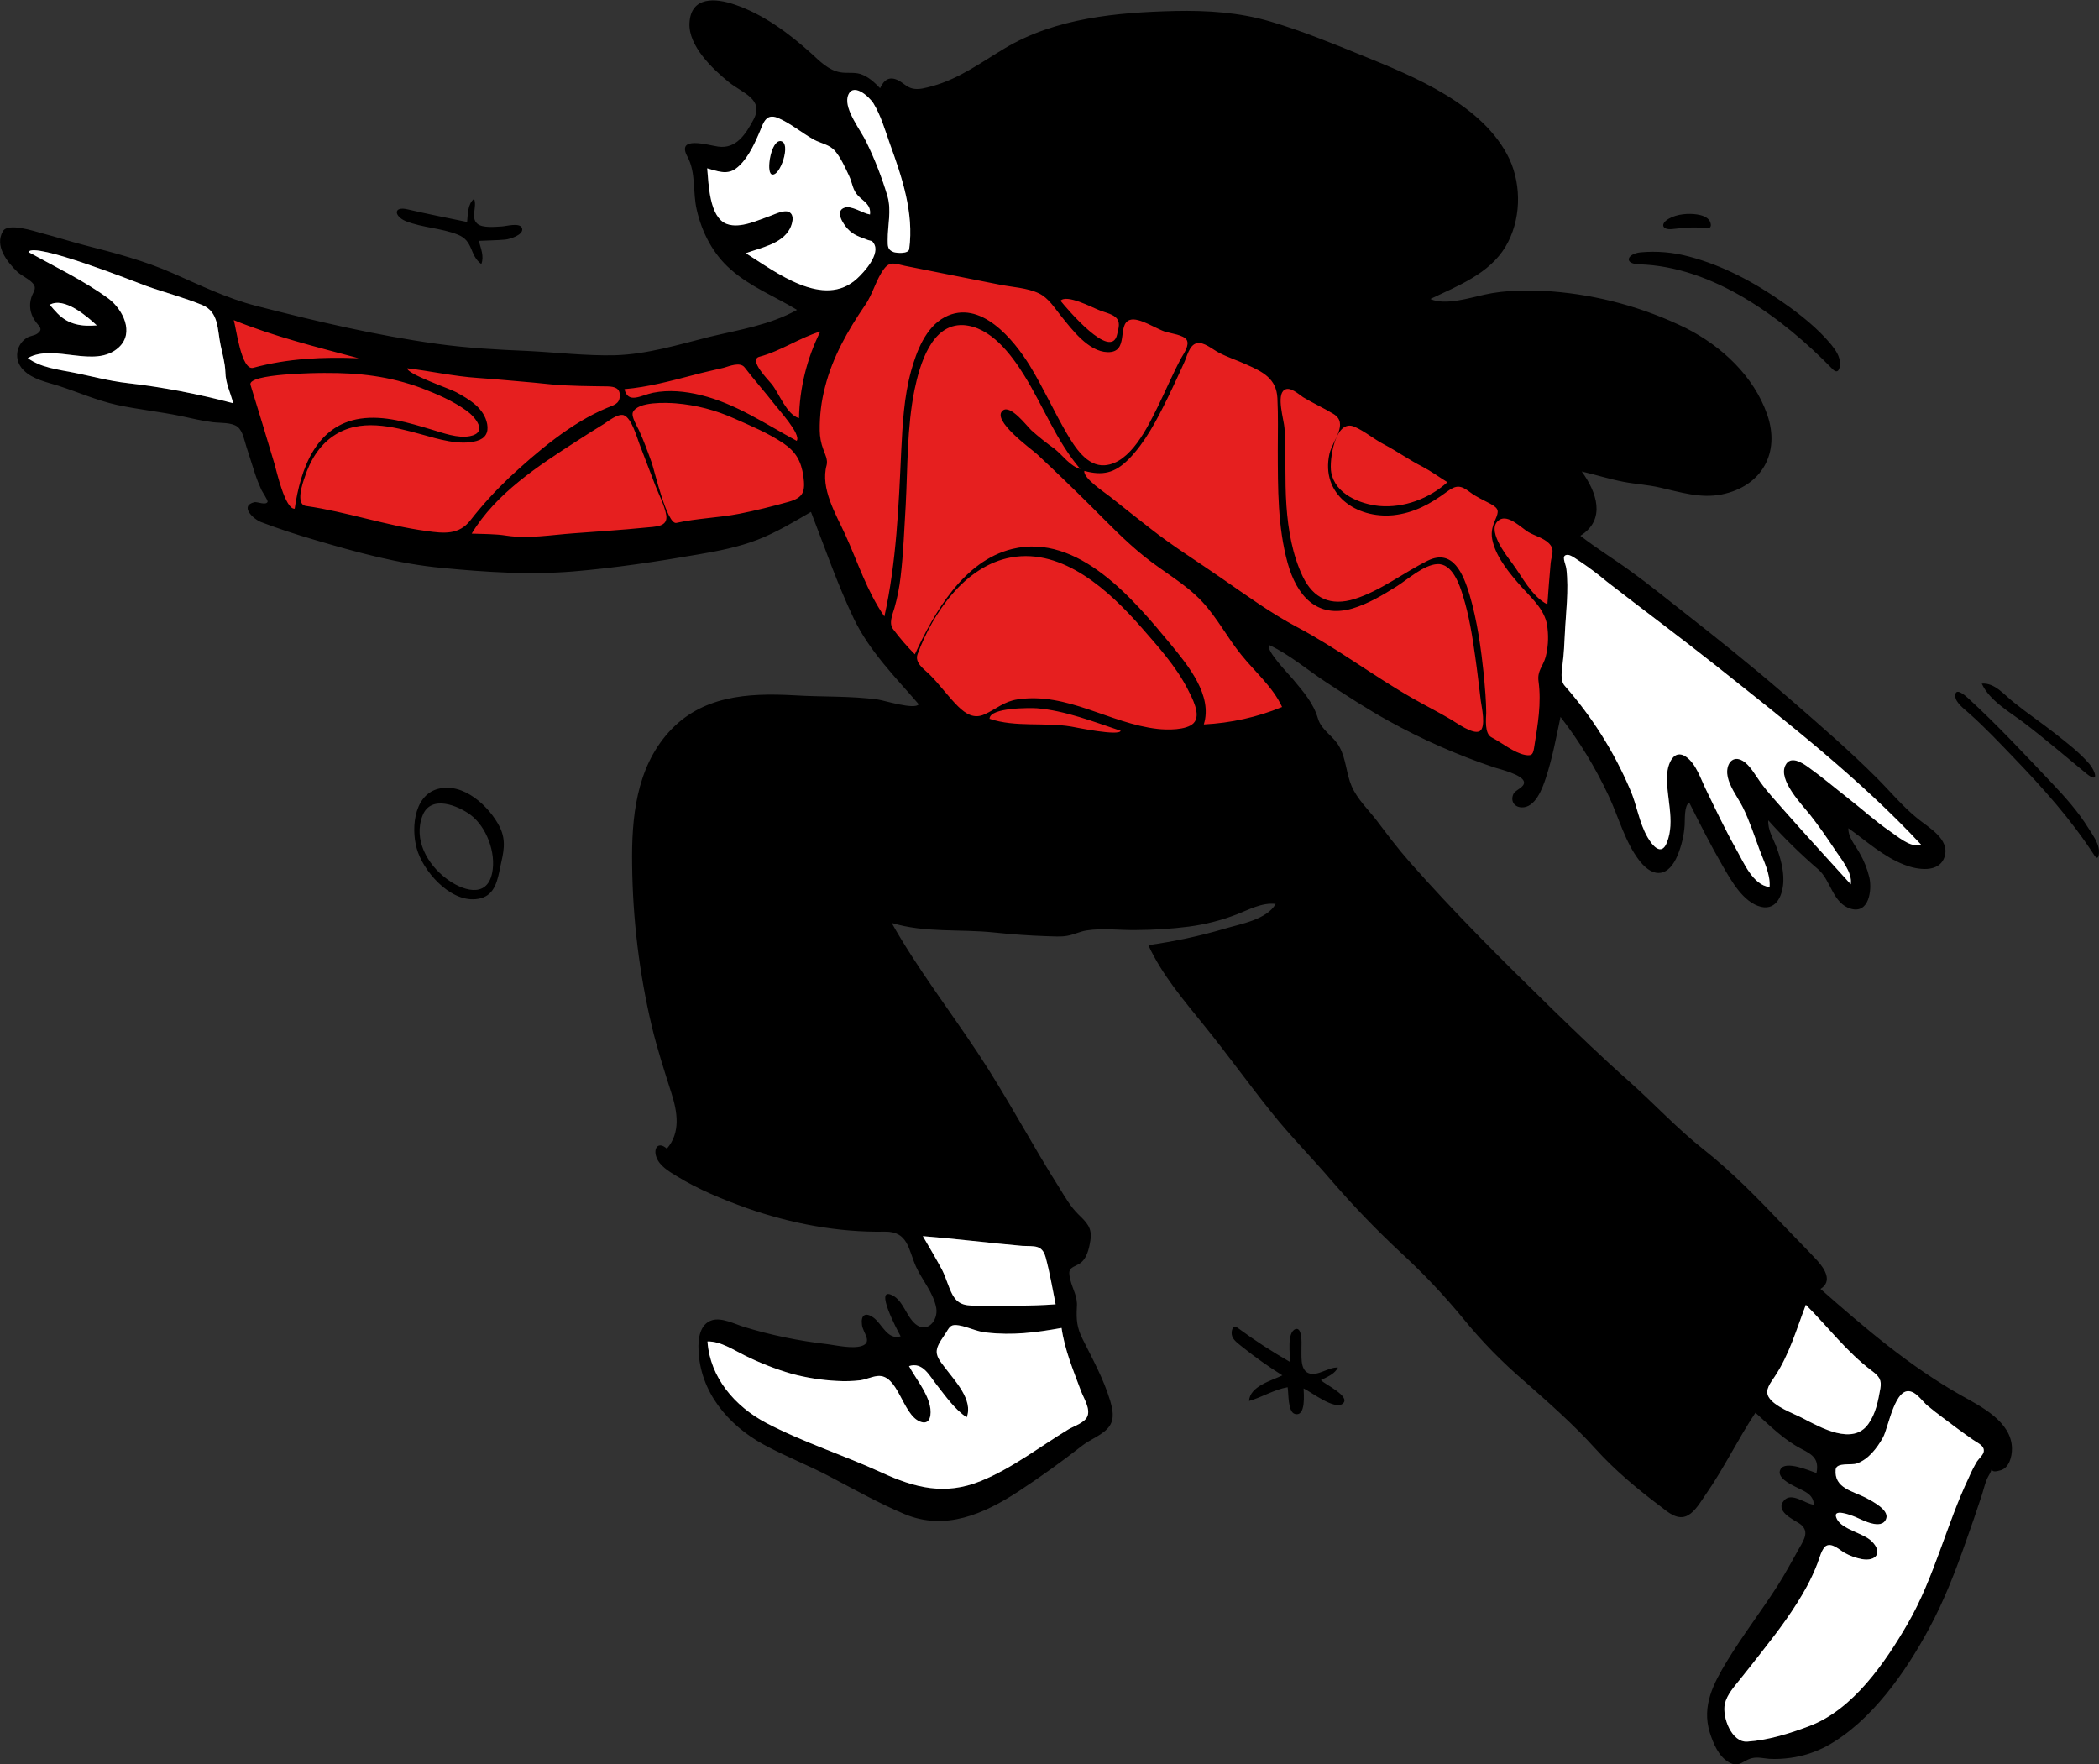 <svg xmlns="http://www.w3.org/2000/svg" xmlns:xlink="http://www.w3.org/1999/xlink" id="Capa_2" x="0px" y="0px" viewBox="0 0 2156 1812" style="enable-background:new 0 0 2156 1812;" xml:space="preserve"><rect x="0" y="0" width="2156" height="1812" fill="#333333" stroke="none"/><style type="text/css">	.st0{fill-rule:evenodd;clip-rule:evenodd;fill:#E61F1F;}	.st1{fill-rule:evenodd;clip-rule:evenodd;}	.st2{fill-rule:evenodd;clip-rule:evenodd;fill:#FFFFFF;}</style><path class="st0" d="M1574.3,797.7c9.1-49.7,19.2-100.4,22-151c1.6-31.6,2.7-63.5,3.5-95.2c0.1-4.4,1.1-8.3-1-11.5 c-2.9-4.4-11.4-8.3-15.6-11.1c-59.7-42.1-121.5-81.2-185.1-117.1c-71.8-40.5-148.4-72-227.8-93.9c-68.7-18.9-138.5-33.4-208.6-45.8 c-10.3-1.7-20.8-3.5-31.1-5.2c-4.9-0.9-12.2-3.4-17-2.6c-10.4,1.6-23.2,22.2-30.4,30c-9.8,10.4-19.9,26.5-32.3,33.5 c-18.6,10.5-42.4,15.9-62.6,22.6c-70.5,22.8-144.1,39.2-218.4,32.1c-115-10.7-229.4-37.1-342-62.7c-2.5-0.6-5.2-1.3-7.8-1.7 c12.9,41.6,26,83.3,38.9,124.9c7.4,23.6,14.6,46.8,22,70.4c3.9,12,2.2,13.2,14.2,15.9c59.9,13.2,120.4,25.3,181.3,34 c29.8,4.3,60.1,8.6,90.3,7.3c41.5-1.9,83.1-8.7,123.9-16.5c36.4-7,72.7-15.1,109-24.2c7.1-1.7,35.1-13.2,40.6-8.9 c4.7,3.6,8.4,19.6,10.7,24.8c6.1,13.9,11.9,27.6,17.9,41.4c9.8,21.9,18.2,47.4,32.2,66.8c14.8,20.6,34.3,39,51.3,57.9 c9.5,10.5,19.1,21,28.5,31.7c2.6,2.8,5.4,7.5,8.7,9.3c9.7,4.7,27.7,3.4,38.3,4.4c27.2,2.8,54.4,4.9,81.9,6.5 c58.3,3.1,122.3,6.8,179.1-9.6c10.1-2.6,19.7-6.9,28.5-12.6c2.9-2,7.3-4.9,8.8-8.4c2.6-5.1,0.2-7.6-2.8-13.2 c-15-27.9-33-54.4-50.6-80.8c-4-6.3-8.4-12.4-12.4-18.7l275.5,154.8C1548.7,783.1,1561.4,790.4,1574.3,797.7z"></path><path class="st1" d="M801.8,144.9c-9.9-0.7-15,31.3-9.3,34.1C801,183.2,813.5,145.9,801.8,144.9z M801.8,144.9 c-9.9-0.7-15,31.3-9.3,34.1C801,183.2,813.5,145.9,801.8,144.9z M801.8,144.9c-9.9-0.7-15,31.3-9.3,34.1 C801,183.2,813.5,145.9,801.8,144.9z M801.8,144.9c-9.9-0.7-15,31.3-9.3,34.1C801,183.2,813.5,145.9,801.8,144.9z M801.8,144.9 c-9.9-0.7-15,31.3-9.3,34.1C801,183.2,813.5,145.9,801.8,144.9z M801.8,144.9c-9.9-0.7-15,31.3-9.3,34.1 C801,183.2,813.5,145.9,801.8,144.9z M801.8,144.9c-9.9-0.7-15,31.3-9.3,34.1C801,183.2,813.5,145.9,801.8,144.9z M801.8,144.9 c-9.9-0.7-15,31.3-9.3,34.1C801,183.2,813.5,145.9,801.8,144.9z M801.8,144.9c-9.9-0.7-15,31.3-9.3,34.1 C801,183.2,813.5,145.9,801.8,144.9z M801.8,144.9c-9.9-0.7-15,31.3-9.3,34.1C801,183.2,813.5,145.9,801.8,144.9z M801.8,144.9 c-9.9-0.7-15,31.3-9.3,34.1C801,183.2,813.5,145.9,801.8,144.9z M801.8,144.9c-9.9-0.7-15,31.3-9.3,34.1 C801,183.2,813.5,145.9,801.8,144.9z M801.8,144.9c-9.9-0.7-15,31.3-9.3,34.1C801,183.2,813.5,145.9,801.8,144.9z M801.8,144.9 c-9.9-0.7-15,31.3-9.3,34.1C801,183.2,813.5,145.9,801.8,144.9z M801.8,144.9c-9.9-0.7-15,31.3-9.3,34.1 C801,183.2,813.5,145.9,801.8,144.9z M1356.8,1417.6l1.4-0.7l1.4-0.7c5.8-2.9,11.4-5.5,14.7-11.5c-9.6-0.8-21.3,9.6-30.5,5.6 c-8.8-3.8-6.7-18.6-7-26.2c0.2-4.6,0.7-21.3-6.2-18.9c-9.1,3.5-5.3,26.6-5.6,33.7c-18.5-10.6-36.4-22.2-53.6-34.9 c-5.8-4.3-7.2,4.7-5.8,8.4c1.5,4.6,7,8.2,10.6,11.2c13.1,10.5,26.8,20.2,41,29.1c-10.7,5.3-33.6,11.1-34.2,26.3 c13.3-3.8,25.6-11.7,39.6-14.1c1.1,6,0,25.2,7.3,27.4c11.7,3.4,9.2-20.6,9.1-26.2c7.5,3.5,32.3,22.9,40.4,15.5 C1387.6,1434.1,1360.6,1421.9,1356.8,1417.6z M513.5,849.8c-10.8-21.6-37.6-46.6-63.9-39.4c-25.9,7.1-27.8,44.7-20.2,65.3 c8.4,23.2,37,54.1,64.3,47c15-3.9,17.5-19.3,20.2-32.4C517.1,875.8,520.3,864,513.5,849.8z M505.5,896.7c-5.6,27.3-32,17.3-47.1,5.7 c-19.1-14.3-34.3-40.1-24.2-65.1c8.6-21.2,36.3-9.8,49.1-0.3C499.7,849.2,509.8,876,505.5,896.7z M536.3,234.7 c-1.7-6.6-16.3-2.3-20.8-2.1c-6.5,0.3-19.9,1.9-25.2-2.8c-7.3-6.4,0.1-17.6-3.4-25.6c-6.7,5.5-6.3,16.2-7.1,23.8 c-20.5-4.2-40.7-8.2-60.9-12.9c-15.2-3.7-14.3,7-2,12.1c17.3,6.8,36.3,7,53.3,13.8c16.4,6.4,11.8,21.2,24.2,30.2 c3.1-8-0.6-16.1-2.6-23.8c9.1-0.5,18.2-0.5,27.1-1.3C523.5,245.7,538,241.3,536.3,234.7z M801.8,144.9c-9.9-0.7-15,31.3-9.3,34.1 C801,183.2,813.5,145.9,801.8,144.9z M2155.9,872.9c-0.8-7.8-6.6-15.7-10.6-22c-10.8-17.4-23.9-32-37.9-46.8 c-27.9-29.4-56.2-59.9-86.1-87.2c-3.5-3.2-13.1-11.3-12.9-2c-0.1,6.8,10.1,14,14.4,18c16.1,14.3,30.9,30,45.7,45.4 c30.1,31.3,59.1,63.7,82.8,100.4C2155.7,885.3,2156.2,876.4,2155.9,872.9z M801.8,144.9c-9.9-0.7-15,31.3-9.3,34.1 C801,183.2,813.5,145.9,801.8,144.9z M2146.4,785c-10.4-12.2-23.7-22.3-36.3-32.2c-13.6-10.7-27.9-20.3-41.4-31.2 c-9.6-7.4-19.8-20.7-33.1-19.4c8,17.5,28.2,28.8,43.2,40.1c21.9,16.7,42.9,34.7,64.3,52.3C2156.6,805.5,2152.2,792.1,2146.4,785z  M1881,354c-13.7-16.5-31.6-30.9-49.2-43.1c-29.4-20.7-62.4-38.4-97-47.4c-16.2-4.4-33-5.8-49.7-4.3c-13.7,1.4-17.8,11.7-1.5,12.3 c76.1,2.2,147.4,54.9,198.6,107.5c5.6,5.9,7.8-0.2,7.8-5.5C1889.9,365.8,1885.5,359.7,1881,354z M1756.2,227.1 c-2.4-4.4-8.5-6.1-12.9-6.8c-9-1.4-20.8-0.5-29.1,4.3c-9.4,5.4-6.8,11.8,3.4,10.7c11.3-1.1,21.9-2.6,33.6-0.9 C1757.3,235.6,1758.6,232.1,1756.2,227.1z M2014.8,1433.5c-53.3-30.1-99.1-69.2-144.9-109.6c12.7-7.7,4.3-20.7-3-28.8 c-11.4-12.4-23.6-24.4-35.1-36.6c-26.3-27.6-52.1-54.2-81.9-77.8c-27.2-21.4-50.9-47.2-76.8-70.2c-26.7-23.6-52.3-48.4-77.9-73.2 c-50.5-49.3-101-99.3-147.6-152.3c-11.8-13.4-22.4-27.5-33.2-41.8c-8.8-11.5-20.4-22.4-26.1-35.8c-5.5-12.8-5.6-27.5-12.3-39.9 c-5.9-11.3-18.6-17.1-22.2-29.3c-4.9-16.4-14.8-27.3-25.8-40.6c-3.5-4.4-28-29.2-24.5-35.1c21.2,9.8,39.9,26.1,59.5,38.8 c20.6,13.4,41.2,27,62.8,38.9c34.8,19.3,71.3,35.4,109.1,48.1c5.8,1.8,29.2,7.4,30.5,14.9c0.7,5.6-8.5,7.7-10.9,12.4 c-3.1,6.8,0.5,13.2,8.1,13.7c14.5,0.9,21.8-19.8,25.3-30.4c6.7-20.4,10.6-41.6,15-62.5c19.4,25,35.9,52.1,49.3,80.8 c10.4,21.9,17,48.2,32.2,67.4c14.7,18.4,29.9,15.4,38.8-6.2c4-9.8,6.5-20.1,7.2-30.7c0.4-5.1-0.7-20.2,4.7-23.3 c11.1,22,22.1,43.9,34.4,65.1c8.8,15.1,21.1,37.6,39.5,42c16.5,3.7,22.5-13.4,22.8-26.8c0.3-11.5-3-23.5-6.9-34.1 c-3.3-9-9.3-18.1-8.6-28c16.1,18,33.3,34.9,51.6,50.6c12.9,11.5,14.6,34.9,33.4,40.3c18.6,5.2,21.6-19.3,18.9-31.9 c-2.1-8.9-5.5-17.5-10.1-25.4c-4.2-7.7-11.9-16.2-11.5-25.5c18.5,13.2,36,29.3,57.6,37.6c12.6,5,35.9,9.1,41.3-8.6 c5.3-18-16.7-29.8-27.7-38.8c-15.3-12.3-28.1-27.9-41.9-41.7c-27.8-27.8-57.6-53.6-87.4-79.5l-9.5-8.2 c-33.6-29-68.2-56.6-103.3-84.1c-17.3-13.5-34.3-27.4-52.2-40.3c-17.1-12.6-35.3-23.5-52.2-36.8c26.8-16.7,16.6-45.1,1.4-66 c14.5,3.4,28.4,7.8,42.9,10.6c12.4,2.4,25.1,3,37.4,5.9c21,4.7,41.5,11.4,63.3,7.1c41.4-8.3,60.6-42.8,46.9-82.1 c-13.8-39.5-46.7-70.2-83.5-88.8c-43.3-21.2-90.2-34-138.2-37.7c-22.5-1.5-46.8-1.6-69,3.4c-15.1,3.3-40.3,11.3-55.3,4.4 c28-13.4,60.5-25.8,77.2-53.7c15.8-26.5,16.9-61.9,4.1-89.9c-26.5-55.9-97.9-84.9-151.3-106.5c-30.9-12.6-62.3-25.4-94.4-34.9 c-31.9-9.4-64.6-11.5-97.8-10.8c-59.5,1.4-122.7,7.1-174.9,38.3c-24.4,14.5-46.7,31.3-74.6,38.9c-6.6,1.7-13.8,4.1-20.7,2.3 c-5.4-1.4-8.8-5.4-13.7-8c-9.1-4.8-14.9-1.3-19.1,7.8c-5.8-6-12.2-12-20.3-14.6c-6.8-2-13.6-0.5-20.5-1.7 c-12.3-2.1-21.2-11.5-30.2-19.7c-22.7-20.4-49-40-78.4-49.9c-19.3-6.7-45.1-8.9-46.4,19.2c-1.1,23.3,23.7,46.9,40.2,60.3 c14.1,11.5,37,17.6,25.5,38.8c-7.9,14.9-17.8,30.2-36.2,27.6c-10.2-1.4-43.5-11.7-31.6,10.3c9,16.6,5.3,36.5,9.6,54.7 c5.3,23.2,16.7,45.3,34.8,61.1c20,17.8,45.5,27.8,68.2,41.6c-27.6,15.5-59.4,20.4-89.9,27.7c-31.9,8-63.8,17.9-97.1,18.9 c-29.6,0.7-59.7-2.9-89.4-4.4c-31.1-1.3-62.4-3-93.3-7.3c-62.4-8.6-125.2-23.4-186.2-39.1c-30.1-7.8-56.9-21-85.2-33.4 c-28.9-12.8-60-21-90.6-28.8c-14.8-3.8-29.5-8.6-44.3-12.4c-7.1-1.9-34.4-11.1-39.7-2c-8.8,15,4.3,31.5,14.6,41.5 c4.4,4.2,13.2,8,16.6,12.6c3.8,5-0.2,8.2-2,14c-2.5,7.8-1.3,16.2,3.2,23c3.6,6.1,10,8.8,3.2,13.9c-3.1,2.5-8.2,2.3-11.6,4.9 c-3.9,2.6-6.8,6.4-8.3,10.8c-2.6,7.7-0.5,16.2,5.4,21.9c9.2,9.5,23.6,12.3,35.7,16.1c20.2,6.5,39.5,15.1,60.3,19.7 c21.6,4.7,43.8,6.9,65.5,11.4c11.1,2.3,22,5.1,33.2,6.4c7.3,0.9,19.1,0,25.2,4.7c5.6,4.5,7.1,14.6,9.2,20.8 c2.9,8.8,5.6,17.8,8.5,26.6c1.9,5.9,4.2,11.6,6.7,17.2c0.8,1.8,6.9,10.9,6.5,12.4c-1.6,4-10.7-0.2-13.5,0.4 c-15.8,3.8-1.1,17.4,6.6,20.4c17.9,6.8,36.1,12.8,54.4,18.1c43.5,12.9,87.2,25,132.2,29.1c44.7,4.3,88.9,7.2,133.8,3.6 c43.1-3.6,86.2-10.1,128.8-17.5c20.7-3.5,41.7-7.6,61.2-15.2c19.2-7.5,36.8-18.1,54.6-28.5c14.3,36.7,27,74.1,44,109.6 c16.2,33.7,42.6,60,66.7,88c-3.9,6-35.5-3.9-41.7-4.8c-28.3-3.9-57.9-2.6-86.4-4.4c-47.7-2.6-95.2,0.4-129,38.2 c-33.2,37.2-38,87.8-37.3,135.7c0.6,55.9,7.3,111.6,20.2,166.1c5.6,23.3,12.9,45.8,20.1,68.4c6.2,19.4,9.8,40.5-4.6,57.3 c-8.6-7.8-14.3-0.8-10.7,8.9c3.2,8.7,12.7,14.4,20.3,19c22.6,14,47.7,24.2,72.4,33.1c45.4,15.9,94,25.1,141.9,24.2 c23.9-0.3,24,18,32,36c6.3,13.9,18,26.8,20.8,42.5c2.1,12.8-9.4,26.4-21.4,16.4c-9.4-7.9-12.5-23.8-23.5-29.4 c-19.6-10.2,5,36,8.3,42c-13.6,4.2-19-12.7-27.9-19.2c-8.5-6.1-13.2-2.5-11.8,7.6c1,7.9,11.2,17.6-0.2,21.5 c-9.4,3.1-25.7-0.5-35.1-1.8c-29.2-3.3-58-9.2-86-17.8c-9.2-2.8-22.5-9.8-32.5-6.9c-12.8,3.8-14.7,19.2-14.1,30.6 c1.5,43,30.4,77.3,66.9,97.2c22.5,12.3,46.7,21.5,69.3,33.6c24.9,13.1,49.5,26.9,75.4,37.8c41.7,17.5,81.5,0,117.2-23.4 c22.6-14.8,44.5-30.6,65.7-47.2c8.2-6.4,21.7-11,27.7-19.9c5.4-8,3-17.4,0.6-26c-6.8-22.5-18-42.6-28.3-63.3 c-5.9-11.8-6.6-19.9-5.9-32.8c0.9-10.9-4.2-17.9-6.7-28c-2.8-11.3-0.2-11.7,8.1-15.9c8.6-4.3,11.1-15.6,12.5-24.7 c2.1-12.9-3.9-18.4-12.5-26.8c-7.8-7.7-13.3-17.2-19-26.5c-29-45.7-54.1-93.8-84.1-139.1c-29.5-44.5-62.2-87-88.5-133.6 c33.9,10.4,70.2,6.1,105.2,9.8c17.9,1.9,35.8,3.2,53.8,3.8c6.9,0.1,14.5,0.9,21.4-0.4c6.9-1.2,13.1-4.5,19.9-5.5 c16.7-2.6,34-0.1,50.8-0.4c18.1-0.1,36.2-1.2,54.1-3.5c16.8-2.2,33.3-6.4,49.1-12.5c12.4-4.8,26.2-12.5,40.1-10.8 c-9.1,16.2-36.3,20.6-52.3,25.4c-25.7,7.6-52,13.2-78.5,16.9c14.1,30.6,36.4,56.6,57.3,82.5c23.6,29.1,45.5,59.7,69,89 c19.8,24.9,42.3,47.4,62.9,71.6c22.4,25.9,46.2,50.5,71.3,73.8c22.4,20.7,43.4,42.9,62.8,66.5c19.1,23.5,40.3,45.1,63.3,64.8 c25.3,22.4,49.6,43.6,72.3,68.7c20.5,22.7,42.9,41.3,67.3,59.7c7.9,6.2,17.8,14.8,28.1,9.1c7.8-4.4,13.1-14.1,18.1-21.2 c18.8-27,33-56.7,51.2-84.2c15.3,13.7,29.2,27.8,47.5,37.3c11.6,5.9,18.1,10.5,15.2,24.7c-7.2-2.5-31.8-13.2-36.9-4 c-4.7,8.3,10,15.4,15.2,18c9.1,4.8,18.3,7.1,19.1,18.5c-8.6-0.6-22.7-13.2-30.5-4.6c-10,10.9,8.9,19.6,15.3,23.7 c11,7.3,5.6,16.1,0,25.7c-7.2,12.7-14,25.6-21.9,38c-16.8,26.3-36,51.2-52.1,77.7c-14,23.1-26.2,46-17.8,73.4 c3.5,11,8.9,24.5,19.6,30.6c10.7,6.1,14.1-1.8,23.8-4.2c5.9-1.4,11.8,0.2,17.7,0.7c7.2,0.4,14.5,0,21.8-1 c13.1-1.8,25.7-5.9,37.3-12.1c45.5-24.9,81.5-76.6,105.3-121.2c15.3-28.3,26.9-58.4,37.5-88.6c5.9-16.4,11.4-32.6,16.8-49 c1.5-5.1,2.8-10.3,4.9-15.4c1-2.8,5-7.9,4.8-11c0.2,4.3,4.6,3.2,9,2c9.1-2.4,12-14.1,11.9-22.7 C2066.1,1460.2,2034.8,1444.7,2014.8,1433.5z M1605.2,681.4c1.3-9.9,1.7-19.9,2.2-29.9c1-22,4.2-45.1,1.6-67 c-0.8-6.2-6.1-14.4,1.5-14.5c3.7,0.3,9.4,4.9,12.8,7c9.5,6.4,18.7,13.3,27.5,20.7c36.8,28.6,74.1,56.2,110.8,85.3 c72.8,57.9,148.1,116.3,211.7,184.6c-10,4.2-24.9-9-32.5-14.1c-14.7-10.1-27.9-22.2-41.9-33.1c-13.8-10.8-27.3-22.3-41.5-32.4 c-6.4-4.6-18.4-12.3-23.5-1.7c-7.5,15.1,16.9,40.1,25.3,50.6c8.9,11.3,17,23,25,35c6.1,9.5,19,24.2,16.9,36.5 c-22.7-25.1-45.7-50.1-68.2-75.6c-8.5-9.7-17.2-19-24.6-29.3c-5.1-7-10.7-17.6-18.3-22c-10.3-5.9-16.6,3.1-15.8,13.2 c1.2,12.4,10.4,23.6,15.9,34.4c6.9,13.9,11.8,28.9,17.2,43.6c4.4,12,11.4,25.1,10.4,38.5c-17.1-1.8-26.7-25.5-34-38.3 c-11.4-20.2-21.2-41-31.4-62c-5.3-10.7-10-26.2-20.3-33.4c-12.8-8.9-19,7.6-19.5,17.8c-1.5,23.1,8.7,47.7-0.3,70.3 c-5.6,14-14.6,3.5-19.8-5.5c-8.8-15.1-10.9-33.2-18-49.2c-16.5-38.8-39.2-74.7-67.1-106.4C1602.2,698.8,1604.6,688.3,1605.2,681.4z  M1090.4,1364.1c3.2,22.5,12,43.4,19.8,64.4c2.7,7.3,9.9,18.1,6.8,26.1c-2.5,6.6-13.5,10.1-19.1,13.3c-29.9,18-58,40.2-90.6,53.4 c-36.7,14.9-67.4,7.1-102.3-9c-38.8-17.8-80.3-30.9-118.1-50.8c-32-16.9-57.6-46.5-60.2-83.6c13.2-0.5,27.1,8.9,38.4,14.4 c15.3,7.6,31.3,13.9,47.8,18.7c15.2,4.1,30.9,6.6,46.6,7.4c8.1,0.5,16.3,0.3,24.4-0.7c5.9-0.9,11.3-3.6,17.2-4.3 c21.4-2.6,25.6,39.2,43.7,46.7c11.2,4.6,12.2-7.9,10.4-16c-3.2-14.7-14.5-28-21.5-40.9c14.3-4.7,21.2,10.3,28.6,19.5 c9.2,11.7,18.2,24.7,30.6,33.2c7.1-17.8-12.2-37.7-22-50.8c-4.2-5.8-10.3-11.9-8.4-19.6c1.3-5.8,6.5-12.2,9.6-17.2 c3.7-6.3,5.1-8.2,13.1-6.9c9.7,1.7,17.8,6.3,27.9,7.3C1040.2,1371.9,1063.6,1368.9,1090.4,1364.1z M1050,1279.7 c12.7,0.6,20.3-1.4,24,11.6c4.3,15.8,7,32.2,10.3,48.4c-26.3,2-52.3,1.3-78.6,1.4c-11.9,0-20.7,0.4-27.1-10.8 c-4.5-8.2-6.6-17.4-10.8-25.7c-6.2-11.7-13.1-23.2-19.9-34.9C982.1,1272.4,1016,1276.7,1050,1279.7z M1569.8,546.5 c6.5,3.8,15.2,5.9,20.8,11.2c7.1,6.8,3.1,11.9,2.2,20.4c-1.3,14.3-2.4,28.5-3.4,42.7c-16.3-8.3-26-28.8-36.6-42.9 c-6-8-27.1-34.9-12.6-44C1549.3,528.2,1562.7,542.2,1569.8,546.5z M1391.2,438.3c10.4,4.5,20.1,12.8,30.3,18.1 c13.6,7.1,26,16.1,39.7,23c8.9,4.7,17,10.6,25.5,15.9c-18.5,16.7-44.6,26.7-70.1,24.4c-20.1-2.1-45-12.2-49.2-34.3 C1365,472.9,1371.4,429.7,1391.2,438.3z M1319.3,400.5c5.7-4,14.8,4.6,19.2,7.5c10.2,6.1,20.9,11,30.9,17 c16.5,9.8-0.8,27.5-3.9,41.4c-9,41.2,27.4,66.5,65.6,62.8c21.5-2.3,38.3-11.7,55.1-24.1c9.7-7.2,14.2-6.8,23.8,0.5 c6.6,5,13.5,7.9,20.8,11.8c9,5,9,7.5,5.1,16.5c-3.5,8.1-4.8,14.1-2.5,22.9c4.3,16.9,17.8,32.8,29.2,45.8 c11.5,12.8,25.8,24.9,27,43.4c1.1,9.7,0.4,19.5-2,28.9c-2.8,9.8-8.7,14-7.3,24.8c3.1,22.7-0.7,44.2-4.3,66.9 c-1.2,7.5-1.7,10.3-9.6,8.8c-11.4-2.2-24-12.7-34.3-18c-7.4-3.7-5.7-18.9-5.5-25.2c-0.1-12.5-1.2-24.9-2.3-37.6 c-3-28.2-6.8-56.7-14.9-84c-6.3-20.6-16.8-47.5-42.9-34.7c-25.4,12.6-47.9,30.7-75.3,39.4c-24.1,7.4-41.9-0.2-53-23 c-10.7-22.4-15.1-48.2-16.8-72.7c-1.9-26.6-0.3-53.2-2-79.7C1318.9,431.5,1310.7,405.9,1319.3,400.5z M1229.2,352.6 c7-2,16.6,6.5,22.7,9.6c9.1,4.8,19,7.9,28.3,12.2c17,7.5,30.9,14.5,31.9,34.6c0.9,17.8,0.4,35.8,0.4,53.8 c0.1,38.8-0.2,77.9,10.1,115.5c9.3,33.3,29.7,57.4,66.6,46.7c16.3-4.9,31.2-13.8,45.7-22.9c11.3-7.2,27.5-21.9,41.4-22.7 c15.6-0.8,22.9,21.1,26.5,32.9c6.2,20,9.6,41.5,12.5,62.2c2.2,15.1,3.8,30.2,5.7,45.2c0.8,6.2,5.7,27.2-1.1,31.3 c-6.8,4-24.6-9.1-29.8-12.1c-12.8-7.6-26.3-14.3-39.2-21.7c-40.5-23.1-77.7-51.5-118.8-73.2c-27.1-14.4-51.9-32.5-77.1-49.9 c-24.5-17.1-49.7-32.6-73.2-51.1c-13.8-10.8-27.6-21.6-41.3-32.6c-4.6-3.8-28.2-19.1-26.7-26.7c18.7,5,31,2.4,45.1-11.6 c17.5-17.6,29.4-40.9,40.4-63.2c4.2-8.6,8.2-17.2,12.2-25.9l4.7-10.3C1219.1,366.7,1221.5,354.3,1229.2,352.6z M1128.4,318.3 c4.8,2.2,13.2,3.8,17.3,7.4c5.6,4.8,3.3,10.9,1.8,17.7c-6,27.9-51.8-26.6-58.2-34.5C1095.8,301.9,1121.8,315.8,1128.4,318.3z  M870.6,99.8c4.3-16.5,21.8-1,26.6,6.5c7.7,12.7,11.8,27.2,16.7,41.1c12.5,34.5,24.9,71.2,20,108.4c-0.7,5.2-13,4.2-16.1,3.1 c-6.1-2.3-6-6.1-6-12.2c-0.1-15.3,4.1-30.5-0.3-45.5c-5.6-18.8-12.8-37.2-21.4-54.9C884.5,134.4,867.6,113.6,870.6,99.8z  M766.1,260.1c15-5.5,36.9-9.3,45.2-25.1c2.4-4.7,5.3-13.9-0.7-17.2c-4.9-2.5-14.2,2-18.5,3.6c-13.1,4.5-31.7,13.6-45.4,8.7 c-18.3-6.5-18.8-41.3-20.3-57.2c9.6,2.5,19.7,7.1,29,0.6c11-7.7,18.6-23.5,23.8-35.5c4.6-10,6.5-22.5,19.9-16.8 c12.5,5.2,24.6,15.5,36.8,22.2c7.3,3.9,16.4,5.1,21.9,11.8c5.6,6.4,10.7,17.6,14.3,25.4c3.5,7.4,3.5,14.6,9.5,20.7 c5.8,6,13.2,9.1,12,19c-7.2-1.1-18.8-9.5-26.1-7c-10.4,3.5-1.1,16.9,3,21.6c6.1,6.7,13,8.5,20.9,11.6c3.5,1.4,4,0.2,6,3.3 c7.4,10.9-9.8,29.7-16.9,36.1C846.1,318,796.4,279,766.1,260.1z M712.4,385.2c10.1-2.8,20.5-4.9,30.8-7.4c5.7-1.5,17.2-6.7,21.9-0.1 c9.8,12.8,20.8,25.1,30.8,38c3.4,4.6,27.4,30.6,22.4,37.1c-32.1-17.3-62.5-38.2-98.5-47c-16.2-3.9-32.5-5.6-48.9-2.4 c-12.5,2.5-25.7,12-29.5-3.7C665.2,397.7,689.1,391.3,712.4,385.2z M131,393.5c-18.9-2.1-37.3-7.2-56-10.9 c-15.7-3.1-33.1-5-46.5-14.8c27.3-15.4,68.8,11.5,93.4-10.9c16.7-15.2,4-39.3-10.3-50.1c-25.4-18.6-55.1-32.8-82.4-47.9 c4.8-11.1,110.4,30.9,121,34.8c18.8,6.7,39.2,12,57.8,19.7c16.9,7.2,15.2,25.2,18.6,41.2c2,9.5,4.5,17.8,4.9,27.7 c0.2,11.5,5.3,21,8,31.9C203.9,404.7,167.6,397.7,131,393.5z M51.2,313.1c14.9-8.3,38.2,11.8,48.3,21.1c-15.2,1.3-29-0.6-40.3-12.2 C56.4,319.1,53.8,316.3,51.2,313.1z M240.1,328.8c41.4,16.9,85.1,27.6,128.4,39.2c-36.3-1.5-73,0.1-108.4,9.8 C247.8,381,242.5,336.3,240.1,328.8z M282.1,477c-8.2-27.3-16.3-54.5-24.8-81.7c-3.5-11.6,70-12.3,76.7-12.2 c34.9-0.2,65.9,3.3,99.2,15.6c15.7,6.1,31.9,13,45.8,23c9.2,6.5,22.7,22.6,3.6,26.3c-12.7,2.4-27.5-3.3-39.4-6.8 c-23.6-7-48.4-14.8-73-11.2c-45.9,6.8-61.6,52.1-67.5,92.5C293,523.5,284,483.7,282.1,477z M437.9,545.4 c-41.6-5.6-81.8-19.7-123.6-25.7c-11.2-1.5-3.2-24.2-1.2-29.8c5.3-16.4,14.5-32,29-41.9c27.5-18.9,61-10,90.9-1.8 c16.9,4.7,39.1,11.7,56.6,6.7c8.9-2.5,12.4-8.4,10.8-17.4c-3.2-16.4-18.2-25.2-31.9-32.7c-6.6-3.6-51-18.8-50.1-24.5 c24.3,2.9,48.1,8.3,72.5,9.9c19,1.3,38.1,3.2,57.2,4.8l19,1.9c19.4,1.7,37.9,1.7,57.1,2c7.1,0.2,13,1.8,12.4,10.2 c-0.4,8.1-6.7,9.1-13.2,11.9c-36.9,15.3-71.9,45.1-100.9,72.1c-14.1,13.5-27.3,27.9-39.3,43.3C471.4,549.5,456.1,548,437.9,545.4z  M663.1,541.9c-24.6,2.5-49.6,4-74.3,5.9c-22.3,1.6-46.3,5.8-68.5,2.4c-11.9-1.9-23.9-1.6-35.8-2.1c24.9-41.3,68.2-69.5,108.3-95.3 c9.1-6,18.4-11.7,27.6-17.4c4.6-2.9,14-10.7,20.2-9c8.3,3,13.5,22.8,16.3,29.9c5.6,14.2,10.7,28.4,16.3,42.6c3.7,9.4,9.3,20,11.1,30 C686.5,541.6,672.7,540.8,663.1,541.9z M810.2,515.4c-16.8,4.7-34,9-50.7,12.3c-21.5,4.2-43.3,4.6-64.8,9.4 c-9.5,2-22.4-53.4-25.2-61.6c-4-11.2-8.1-22.5-13.1-33.4c-1.8-3.9-8.3-14.3-6.3-18.7c5.2-11.2,34.6-9.8,44-9.1 c20.8,1.7,41.2,7,60.2,15.6c16.5,7.3,34.8,14.9,50.5,25.5c12.8,8.7,18.1,18.3,20.4,33.7C827.3,504.7,825.4,511.1,810.2,515.4z  M820.7,429.5c-12.9-3.8-20.3-25.4-28.1-35c-2.9-3.8-24.4-25.1-12.5-28.1c22-5.9,40.9-19.3,62.5-25.9 C828.8,368.1,821.3,398.6,820.7,429.5z M868.3,549.3c-9.6-21-25.9-47.6-19.2-71.6c1.4-5.4-1.7-11.3-3.5-16.3 c-2.3-6.1-3.5-12.6-3.6-19.1c-0.2-15.2,1.6-30.3,5.5-45c7.8-30.7,23.3-57.8,41.1-83.9c8.2-11.7,11.3-26.9,19.9-37.8 c6-7.7,12-4.4,20.8-2.6c32.4,6.4,64.8,13,97.2,19.3c13.1,2.7,28.6,3.2,40.8,9.1c9.9,4.9,15.8,14.8,22.5,23.1 c11.1,13.7,28.1,36.7,47.8,37.2c22.9,0.6,9.3-28.6,23-33.1c9.4-3.1,27.4,9.6,36.9,12.3c5.3,1.6,18.2,3.1,21.4,8.2 c3.1,5.3-2.7,13.7-5.4,18.3c-8.9,16.4-16.1,33.8-24.3,50.4c-10.2,20.5-27.9,58.2-54.5,60.1c-18.3,1.3-30.8-18.9-38.9-32.6 c-13.3-22.7-24.2-47.1-37.9-69.5c-16.4-26.6-50.9-69.3-87.5-50c-19.8,10.5-29,35.3-34.6,55.4c-7.3,26.7-8.7,54.3-10.1,81.9 c-2.6,56.6-4.9,114.4-17.3,170.1C890.5,607.4,881.2,577.7,868.3,549.3z M1100.3,746.3c-27.4-4.6-57.4,1-83.9-8 c0.2-11.8,42.2-11.2,48.6-10.8c29.3,2.4,58.3,13.9,86.1,23.1C1149.8,756.4,1105.2,747.2,1100.3,746.3z M1226,742.8 c-7.3,7.4-27.5,7-37,5.9c-49.1-5.5-92.7-38-143.8-30.3c-14,2.1-21.6,9.7-33.6,15.2c-11,5.2-19.5-0.2-27.5-8 c-10.4-10.3-18.9-22.5-29.4-32.9c-5.3-5.2-15.5-11.8-12.2-20.8c15.7-42.5,48.8-90.9,96.3-99.4c53.3-9.5,100.9,34.6,133.3,71.6 c17,19.5,35.5,39.9,47.5,63.1C1224,716,1234.4,734.3,1226,742.8z M1236.5,744.1c9.3-29.7-16.1-60.5-33.6-81.8 c-38-46-95.1-115.1-163.3-98.4c-49.8,12.2-80,65.2-99.9,108.2c-8-8-15.4-16.6-22.2-25.7c-4.9-6.1-0.7-15.2,1.2-21.8 c3-10.6,5.2-21.5,6.4-32.5c2.9-24.4,3.7-48.9,5.2-73.1c2.1-39.4,1.2-79.9,9.1-118.8c5.3-25.2,17.1-67.6,49.9-66.3 c28.2,1.7,49.2,29.9,62.7,51.6c19.7,31.7,33,67.5,57.6,96.2c-10.5-2.9-18.1-14.1-26.4-20.7c-8.3-5.9-16.2-12.2-23.8-19 c-4.6-4.3-21.4-26.7-29.3-20.4c-12.5,9.7,29.7,39.9,35.1,44.9c18.8,17.5,37.3,35.4,55.5,53.5c17.6,17.5,34.9,35.7,54.5,51.4 c19.7,16,42.6,28.2,59.9,46.9c15.3,16.5,25.8,37,39.9,54.3c14,17.5,32.4,32.9,41.9,53.6C1291.4,736.7,1264.2,742.7,1236.5,744.1z  M1851.6,1456.8c-9.6-5-29.1-11.8-35-21.9c-4.1-7.4,2.2-14.5,6.2-20.7c15-22.4,22.5-48.8,32.1-73.9c22.5,22.5,41.9,48.3,67.5,67.6 c7.8,5.8,10.5,9.5,8.9,18.5c-2.3,12.8-4.6,25.5-12.3,36.3C1903.2,1485.2,1870.3,1466.5,1851.6,1456.8z M2037.6,1491 c-0.3,3.2-5.1,7.4-6.9,10.1c-3,5.1-5.8,10.4-8.1,15.9c-23.5,49.2-35.6,103-62.9,150.4c-23.1,40-56.4,88.8-101.4,105.6 c-19.4,7.4-42.3,14.5-63.4,15.9c-16.3,1.3-26.2-25.3-23.2-38.9c2.3-9.7,9.9-17.9,15.8-25.3c7.8-9.7,15.6-19.6,23.2-29.4 c16.6-21.1,32.6-42.5,45.3-65.9c4.1-7.6,7.7-15.5,10.8-23.5c1.8-4.4,4.4-15.7,9.2-18.2c6.1-3,13.5,4.3,18.5,7.2 c5.5,3.1,11.5,5.3,17.7,6.5c15,2.8,22.2-6.9,10-18.6c-8.7-8.2-29.7-11.7-35.3-22.3c-6.5-12.4,14.4-4.2,19.2-2.2 c6.5,2.7,26.7,14,31.3,1.7c3.4-9.2-14.6-18.1-20.8-21.5c-13.4-7-32.8-9.8-31.1-29c0.8-7.7,16.4-4.3,21.4-6.2 c12.3-4,21.3-16.2,27.3-26.9c5.7-10.6,12.4-53.4,29.3-46.8c5.8,1.8,11.8,10.4,16.2,14.1c5,4.2,10.3,8.3,15.4,12.1 c10.5,7.9,20.7,15.6,31.4,23C2031.6,1482.4,2038.5,1484.8,2037.6,1491z"></path><path class="st2" d="M99.4,334.2c-15.2,1.3-29-0.6-40.3-12.2c-2.8-2.9-5.4-5.8-8-9C66.1,304.7,89.4,324.9,99.4,334.2z"></path><path class="st2" d="M239.5,414.2c-35.6-9.5-71.9-16.5-108.5-20.7c-18.9-2.1-37.3-7.2-56-10.9c-15.7-3.1-33.1-5-46.5-14.8 c27.3-15.4,68.8,11.5,93.4-10.9c16.7-15.2,4-39.3-10.3-50.1c-25.4-18.6-55.1-32.8-82.4-47.9c4.8-11.1,110.4,30.9,121,34.8 c18.8,6.7,39.2,12,57.8,19.7c16.9,7.2,15.2,25.2,18.6,41.2c2,9.5,4.5,17.8,4.9,27.7C231.7,393.8,236.8,403.3,239.5,414.2z"></path><path class="st2" d="M933.9,255.8c-0.7,5.2-13,4.2-16.1,3.1c-6.1-2.3-6-6.1-6-12.2c-0.1-15.3,4.1-30.5-0.3-45.5 c-5.6-18.8-12.8-37.2-21.4-54.9c-5.5-12-22.5-32.8-19.5-46.6c4.3-16.5,21.8-1,26.6,6.5c7.7,12.7,11.8,27.2,16.7,41.1 C926.5,181.9,938.9,218.6,933.9,255.8z"></path><path class="st2" d="M897.4,249.8c-1.9-3.1-2.4-2-6-3.3c-8-3.1-14.9-4.9-20.9-11.6c-4.2-4.7-13.5-18.1-3-21.6 c7.2-2.5,18.8,5.9,26.1,7c1.2-9.9-6.1-13.1-12-19c-6-6.1-6-13.3-9.5-20.7c-3.6-7.8-8.7-18.9-14.3-25.4c-5.5-6.7-14.6-7.8-21.9-11.8 c-12.1-6.7-24.2-17-36.8-22.2c-13.4-5.6-15.3,6.8-19.9,16.8c-5.2,12-12.8,27.8-23.8,35.5c-9.3,6.5-19.4,1.9-29-0.6 c1.5,15.9,2.1,50.7,20.3,57.2c13.8,5,32.3-4.2,45.4-8.7c4.3-1.6,13.6-6.2,18.5-3.6c6,3.3,3.1,12.5,0.7,17.2 c-8.4,15.8-30.3,19.5-45.2,25.1c30.2,18.9,80,57.9,114.4,25.9C887.6,279.5,904.8,260.7,897.4,249.8z M792.4,179 c-5.6-2.9-0.5-34.8,9.3-34.1C813.5,145.9,801,183.2,792.4,179z"></path><path class="st2" d="M1973.2,867.5c-10,4.2-24.9-9-32.5-14.1c-14.7-10.1-27.9-22.2-41.9-33.1c-13.8-10.8-27.3-22.3-41.5-32.4 c-6.4-4.6-18.4-12.3-23.5-1.7c-7.5,15.1,16.9,40.1,25.3,50.6c8.9,11.3,17,23,25,35c6.1,9.5,19,24.2,16.9,36.5 c-22.7-25.1-45.7-50.1-68.2-75.6c-8.5-9.7-17.2-19-24.6-29.3c-5.1-7-10.7-17.6-18.3-22c-10.3-5.9-16.6,3.1-15.8,13.2 c1.2,12.4,10.4,23.6,15.9,34.4c6.9,13.9,11.8,28.9,17.2,43.6c4.4,12,11.4,25.1,10.4,38.5c-17.1-1.8-26.7-25.5-34-38.3 c-11.4-20.2-21.2-41-31.4-62c-5.3-10.7-10-26.2-20.3-33.4c-12.8-8.9-19,7.6-19.5,17.8c-1.5,23.1,8.7,47.7-0.3,70.3 c-5.6,14-14.6,3.5-19.8-5.5c-8.8-15.1-10.9-33.2-18-49.2c-16.5-38.8-39.2-74.7-67.1-106.4c-5.1-5.7-2.8-16.2-2.1-23.1 c1.3-9.9,1.7-19.9,2.2-29.9c1-22,4.2-45.1,1.6-67c-0.8-6.2-6.1-14.4,1.5-14.5c3.7,0.3,9.4,4.9,12.8,7c9.5,6.4,18.7,13.3,27.5,20.7 c36.8,28.6,74.1,56.2,110.8,85.3C1834.3,740.8,1909.6,799.3,1973.2,867.5z"></path><g>	<path class="st2" d="M2037.6,1491c-0.3,3.2-5.1,7.4-6.9,10.1c-3,5.1-5.8,10.4-8.1,15.9c-23.5,49.2-35.6,103-62.9,150.4  c-23.1,40-56.4,88.8-101.4,105.6c-19.4,7.4-42.3,14.5-63.4,15.9c-16.3,1.3-26.2-25.3-23.2-38.9c2.3-9.7,9.9-17.9,15.8-25.3  c7.8-9.7,15.6-19.6,23.2-29.4c16.6-21.1,32.6-42.5,45.3-65.9c4.1-7.6,7.7-15.5,10.8-23.5c1.8-4.4,4.4-15.7,9.2-18.2  c6.1-3,13.5,4.3,18.5,7.2c5.5,3.1,11.5,5.3,17.7,6.5c15,2.8,22.2-6.9,10-18.6c-8.7-8.2-29.7-11.7-35.3-22.3  c-6.5-12.4,14.4-4.2,19.2-2.2c6.5,2.7,26.7,14,31.3,1.7c3.4-9.2-14.6-18.1-20.8-21.5c-13.4-7-32.8-9.8-31.1-29  c0.8-7.7,16.4-4.3,21.4-6.2c12.3-4,21.3-16.2,27.3-26.9c5.7-10.6,12.4-53.4,29.3-46.8c5.8,1.8,11.8,10.4,16.2,14.1  c5,4.2,10.3,8.3,15.4,12.1c10.5,7.9,20.7,15.6,31.4,23C2031.6,1482.4,2038.5,1484.8,2037.6,1491z"></path>	<path class="st2" d="M1931.4,1426.3c-2.3,12.8-4.6,25.5-12.3,36.3c-15.9,22.5-48.7,3.8-67.5-5.9c-9.6-5-29.1-11.8-35-21.9  c-4.1-7.4,2.2-14.5,6.2-20.7c15-22.4,22.5-48.8,32.1-73.9c22.5,22.5,41.9,48.3,67.5,67.6C1930.3,1413.7,1933,1417.4,1931.4,1426.3z  "></path>	<path class="st2" d="M1084.3,1339.7c-26.3,2-52.3,1.3-78.6,1.4c-11.9,0-20.7,0.4-27.1-10.8c-4.5-8.2-6.6-17.4-10.8-25.7  c-6.2-11.7-13.1-23.2-19.9-34.9c34.1,2.7,68.1,7,102.1,10c12.7,0.6,20.3-1.4,24,11.6C1078.3,1307.1,1081,1323.5,1084.3,1339.7z"></path>	<path class="st2" d="M1117,1454.6c-2.5,6.6-13.5,10.1-19.1,13.3c-29.9,18-58,40.2-90.6,53.4c-36.7,14.9-67.4,7.1-102.3-9  c-38.8-17.8-80.3-30.9-118.1-50.8c-32-16.9-57.6-46.5-60.2-83.6c13.2-0.5,27.1,8.9,38.4,14.4c15.3,7.6,31.3,13.9,47.8,18.7  c15.2,4.1,30.9,6.6,46.6,7.4c8.1,0.5,16.3,0.3,24.4-0.7c5.9-0.9,11.3-3.6,17.2-4.3c21.4-2.6,25.6,39.2,43.7,46.7  c11.2,4.6,12.2-7.9,10.4-16c-3.2-14.7-14.5-28-21.5-40.9c14.3-4.7,21.2,10.3,28.6,19.5c9.2,11.7,18.2,24.7,30.6,33.2  c7.1-17.8-12.2-37.7-22-50.8c-4.2-5.8-10.3-11.9-8.4-19.6c1.3-5.8,6.5-12.2,9.6-17.2c3.7-6.3,5.1-8.2,13.1-6.9  c9.7,1.7,17.8,6.3,27.9,7.3c27,3.1,50.5,0.1,77.3-4.7c3.2,22.5,12,43.4,19.8,64.4C1112.9,1435.8,1120.1,1446.6,1117,1454.6z"></path></g></svg>